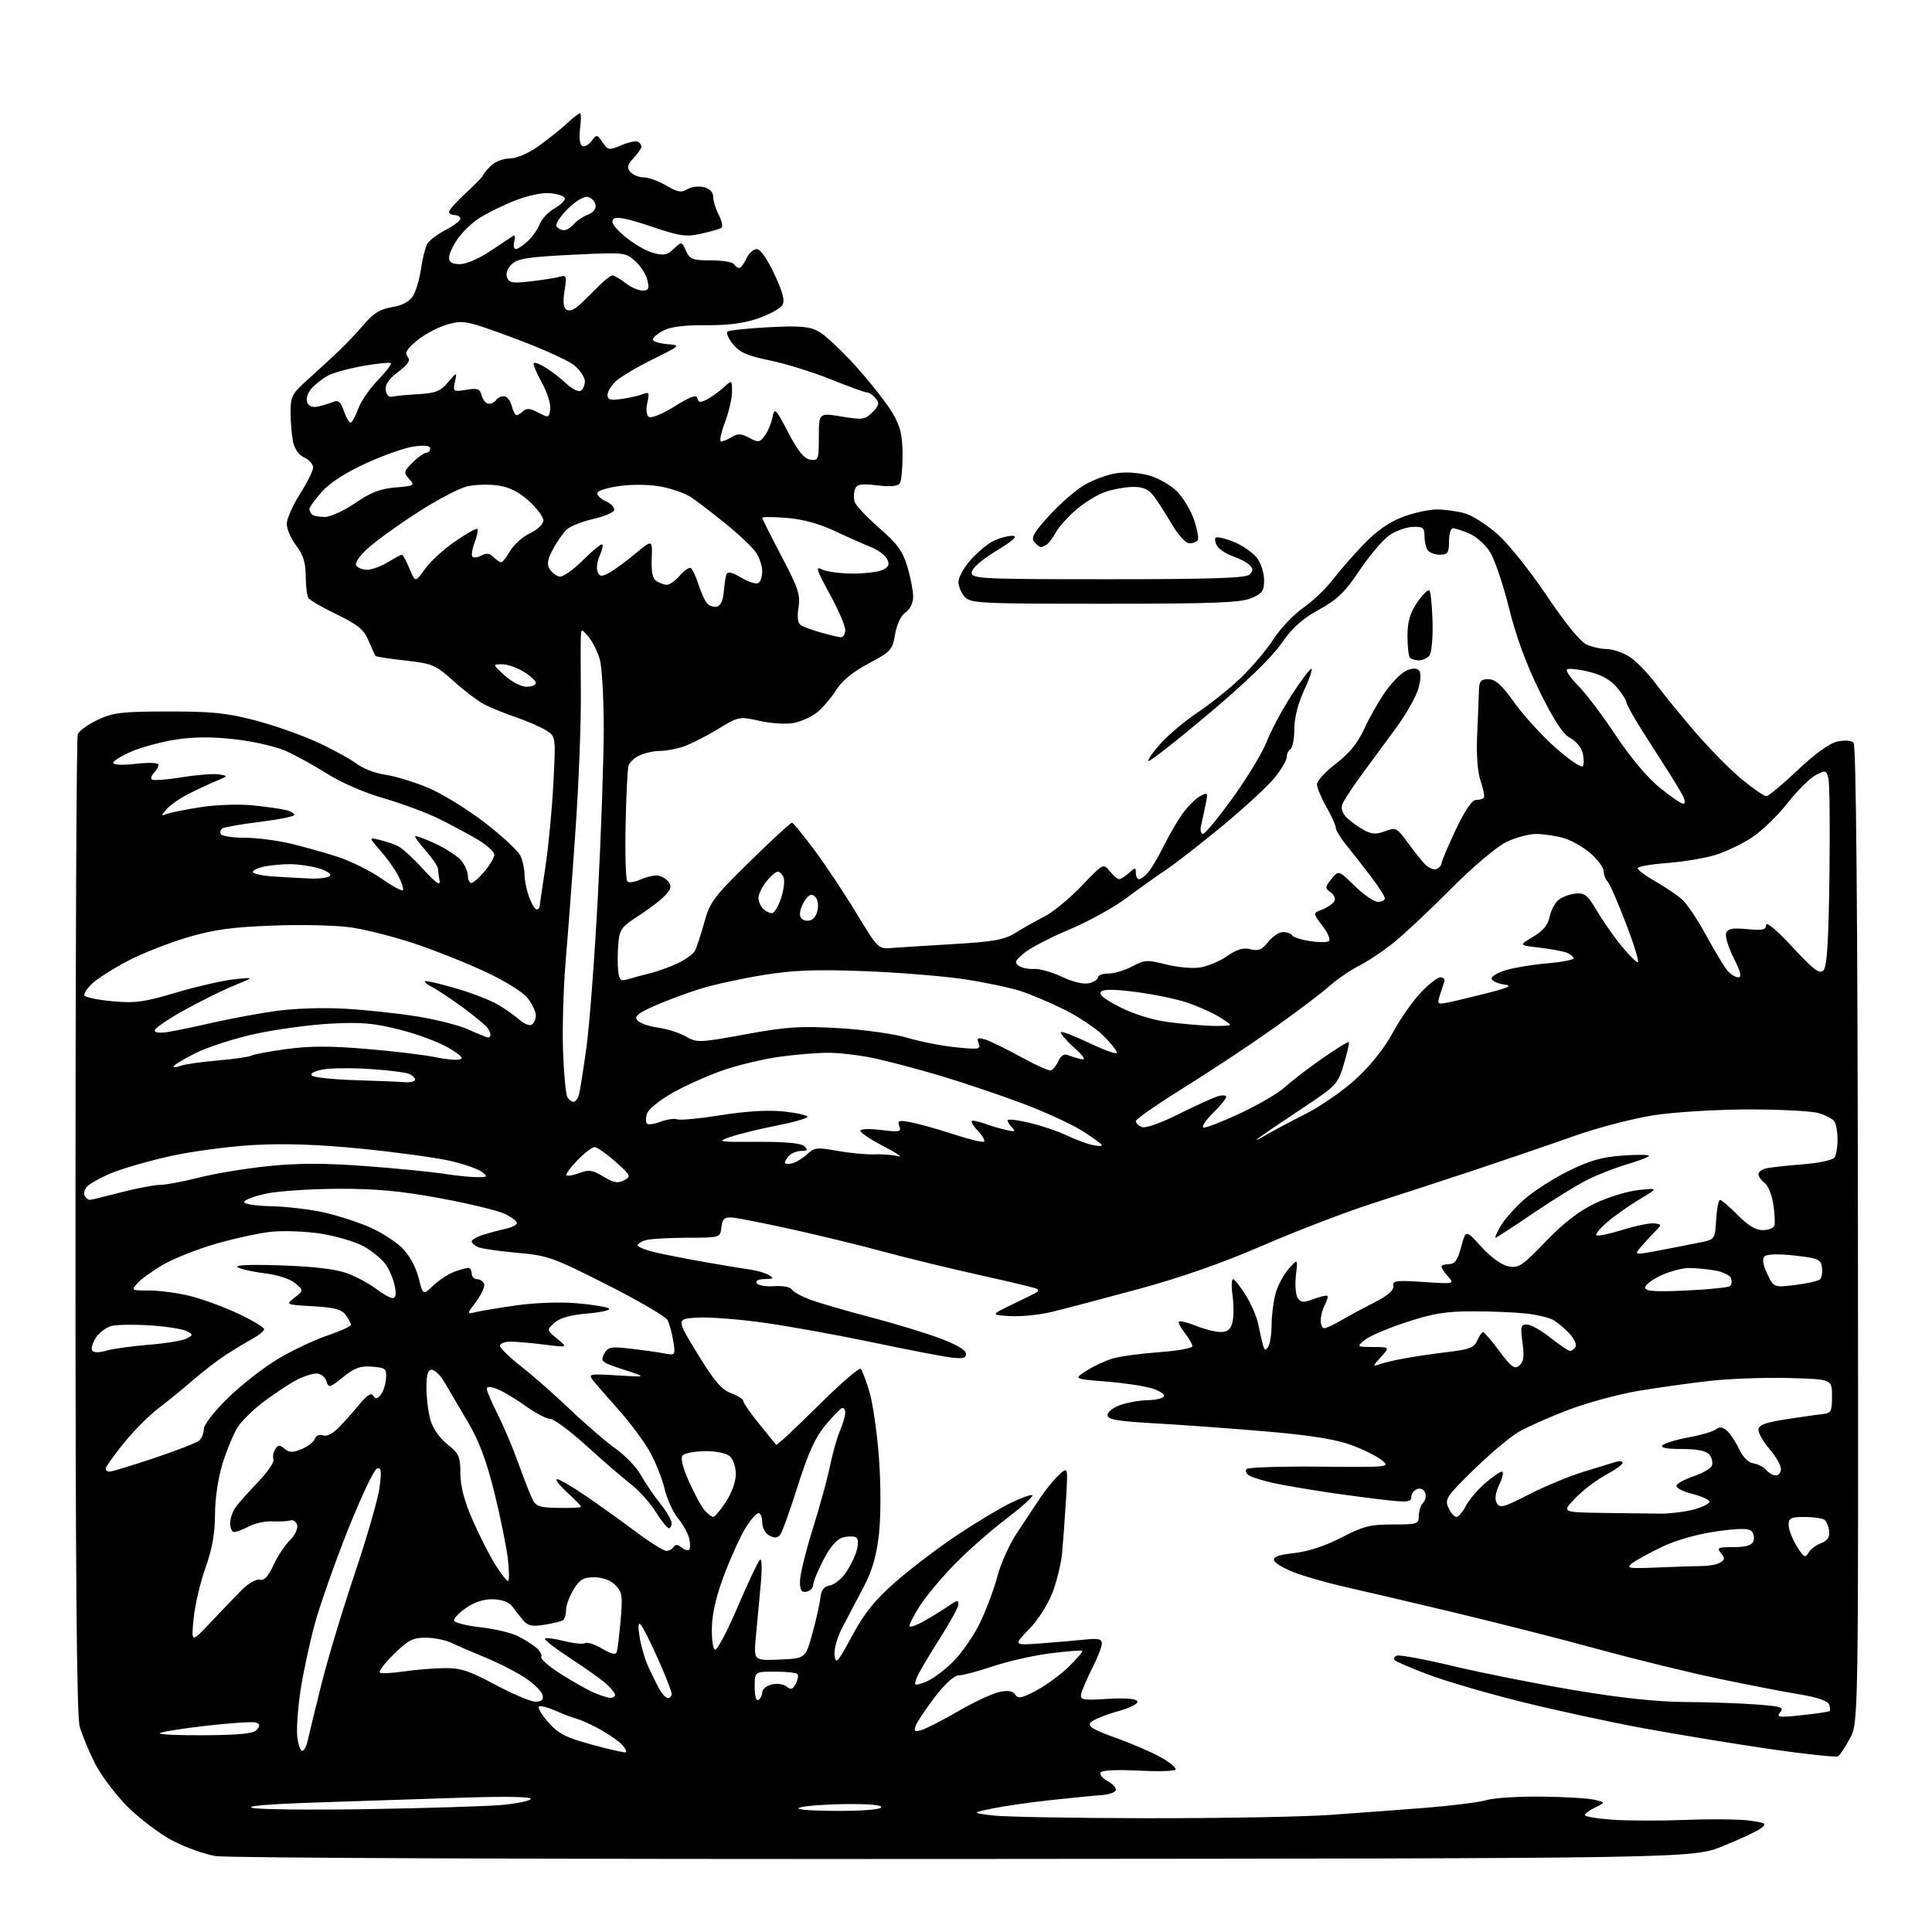 <?xml version="1.0" encoding="UTF-8" standalone="no"?>
<svg 
  version="1.1" 
  xmlns="http://www.w3.org/2000/svg" 
  xmlns:xlink="http://www.w3.org/1999/xlink" 
  xmlns:svg="http://www.w3.org/2000/svg"
  xmlns:rdf="http://www.w3.org/1999/02/22-rdf-syntax-ns#"
  xmlns:cc="http://creativecommons.org/ns#"
  xmlns:dc="http://purl.org/dc/elements/1.1/"
  viewBox="0 0 512 512"
  width="512"
  height="512"
>
<style>svg {background-color: white; }</style>"
<path stroke="none" fill="black" fill-rule="evenodd" d="M255.50,492.64C145.13,492.72 60.20,492.39 57.12,491.88C54.16,491.38 48.99,489.52 45.63,487.74C42.27,485.96 36.95,481.93 33.79,478.78C30.64,475.63 26.75,470.46 25.14,467.28C23.54,464.10 21.73,459.70 21.11,457.50C20.32,454.66 20.00,416.27 20.00,324.84C20.00,254.07 20.27,195.46 20.60,194.59C20.94,193.71 23.30,192.00 25.86,190.79C29.95,188.84 32.15,188.57 44.50,188.55C56.03,188.53 60.09,188.94 67.50,190.87C72.45,192.16 79.84,194.75 83.93,196.63C88.01,198.50 92.74,201.08 94.43,202.36C96.12,203.64 99.53,204.96 102.00,205.29C104.47,205.63 109.55,207.16 113.29,208.70C117.02,210.24 123.85,214.43 128.47,218.00C133.09,221.57 137.35,225.53 137.93,226.80C138.52,228.06 139.00,230.28 139.00,231.73C139.00,233.17 139.54,235.85 140.20,237.68C140.86,239.51 141.76,241.00 142.20,241.00C142.64,241.00 143.01,240.66 143.02,240.25C143.03,239.84 143.70,235.22 144.50,230.00C145.31,224.78 146.27,214.82 146.63,207.87C147.30,195.24 147.30,195.24 144.84,193.63C143.50,192.75 139.90,191.17 136.86,190.12C133.82,189.08 129.99,187.53 128.35,186.68C126.71,185.83 123.07,183.07 120.24,180.53C115.43,176.20 114.64,175.86 107.49,175.06C103.30,174.59 99.72,174.05 99.54,173.85C99.36,173.66 98.53,171.86 97.70,169.86C96.47,166.88 94.96,165.62 89.35,162.89C85.58,161.06 82.17,159.10 81.77,158.53C81.36,157.96 81.02,155.33 81.02,152.68C81.00,149.10 80.36,147.03 78.50,144.59C77.12,142.79 76.00,140.21 76.00,138.86C76.00,137.51 77.56,133.95 79.47,130.95C81.39,127.95 82.96,124.78 82.97,123.91C82.99,123.04 81.94,121.84 80.64,121.25C79.16,120.57 78.05,118.98 77.64,116.96C77.29,115.20 77.00,111.70 77.00,109.20C77.00,105.06 77.41,104.29 81.57,100.58C84.08,98.33 87.80,94.92 89.82,92.98C91.84,91.04 94.91,87.80 96.64,85.76C98.97,83.01 100.83,81.89 103.85,81.41C106.46,80.99 108.45,79.96 109.38,78.54C110.18,77.33 111.15,74.12 111.54,71.42C111.93,68.71 112.66,65.71 113.16,64.75C113.66,63.79 115.85,62.10 118.03,60.98C120.22,59.87 122.00,58.52 122.00,57.98C122.00,57.44 121.33,57.00 120.50,57.00C119.67,57.00 119.00,56.61 119.00,56.13C119.00,55.65 121.02,53.39 123.49,51.12C125.96,48.84 127.98,46.76 127.99,46.49C128.00,46.22 128.90,45.10 130.00,44.00C131.12,42.88 133.33,42.00 135.04,42.00C136.87,42.00 139.92,40.70 142.67,38.75C145.19,36.96 148.58,34.26 150.20,32.75C151.83,31.24 153.40,30.00 153.71,30.00C154.01,30.00 154.02,31.80 153.73,34.00C153.42,36.32 153.63,38.27 154.25,38.65C154.83,39.01 155.95,38.45 156.74,37.40C158.14,35.55 158.21,35.56 159.69,37.72C161.13,39.83 161.39,39.87 164.71,38.48C166.64,37.67 168.61,37.26 169.11,37.57C169.60,37.87 170.00,38.46 170.00,38.87C170.00,39.28 169.06,40.63 167.92,41.86C166.25,43.65 166.07,44.38 167.04,45.55C167.70,46.35 169.29,47.00 170.57,47.00C171.84,47.00 174.54,47.98 176.56,49.17C179.56,50.94 180.58,51.12 182.13,50.15C183.17,49.50 185.14,49.25 186.51,49.59C188.09,49.99 189.00,50.92 189.00,52.16C189.00,53.23 189.67,55.40 190.50,56.99C191.32,58.58 191.62,60.12 191.16,60.40C190.70,60.69 188.28,61.38 185.78,61.94C181.79,62.83 180.18,62.60 172.42,59.97C166.13,57.85 163.31,57.30 162.55,58.07C161.81,58.84 162.67,60.16 165.50,62.58C167.70,64.46 171.06,66.44 172.96,66.98C175.88,67.80 176.75,67.64 178.54,65.96C180.66,63.97 180.66,63.97 181.81,66.48C182.83,68.73 183.55,69.00 188.42,69.00C191.42,69.00 194.16,69.45 194.50,70.00C194.84,70.55 195.47,71.00 195.90,71.00C196.33,71.00 197.19,69.87 197.82,68.50C198.44,67.12 199.67,66.00 200.53,66.00C201.49,66.00 203.31,68.58 205.21,72.64C207.52,77.56 208.06,79.69 207.31,80.89C206.76,81.77 203.88,83.35 200.90,84.38C197.17,85.68 192.90,86.23 187.10,86.18C181.52,86.13 177.74,86.60 175.85,87.58C174.28,88.39 173.00,89.46 173.00,89.97C173.00,90.47 174.69,91.02 176.75,91.19C180.50,91.50 180.50,91.50 172.95,95.24C168.80,97.29 164.42,99.90 163.20,101.03C161.99,102.15 161.00,103.79 161.00,104.67C161.00,105.94 161.76,106.15 164.75,105.73C166.81,105.44 169.34,104.86 170.36,104.45C172.01,103.79 172.15,104.05 171.55,106.75C171.14,108.64 171.32,110.08 172.01,110.51C172.64,110.89 175.70,109.62 178.82,107.67C183.08,105.02 184.58,104.49 184.82,105.56C185.08,106.70 185.59,106.76 187.32,105.87C188.52,105.25 190.51,103.83 191.75,102.70C194.00,100.65 194.00,100.65 194.00,103.81C194.00,105.55 193.14,109.23 192.10,111.99C191.05,114.75 190.61,117.00 191.11,117.00C191.61,117.00 192.89,116.46 193.95,115.80C195.48,114.84 196.43,114.89 198.54,116.02C200.96,117.32 201.33,117.27 202.66,115.47C203.47,114.39 204.39,112.21 204.71,110.64C205.26,107.92 205.47,108.12 208.90,114.64C211.51,119.61 213.12,121.59 214.75,121.82C216.88,122.12 217.00,121.80 217.00,115.77C217.00,109.40 217.00,109.40 223.03,110.39C228.58,111.31 229.22,111.22 231.20,109.25C232.98,107.46 233.12,106.85 232.05,105.55C231.34,104.70 230.31,104.00 229.77,104.00C229.22,104.00 224.89,102.43 220.14,100.52C215.39,98.61 208.12,96.35 204.00,95.51C198.11,94.31 196.02,93.39 194.28,91.26C193.06,89.76 192.38,88.25 192.78,87.89C193.18,87.54 198.09,87.01 203.70,86.72C212.00,86.29 214.46,86.50 216.95,87.85C218.64,88.76 223.13,92.97 226.95,97.22C230.76,101.46 235.06,106.96 236.51,109.43C238.61,113.00 239.16,115.26 239.19,120.38C239.21,123.93 238.89,127.37 238.48,128.04C237.96,128.87 236.09,129.05 232.47,128.63C228.15,128.12 227.10,128.30 226.58,129.64C226.24,130.55 226.20,132.06 226.50,133.01C226.81,133.97 229.73,137.08 233.00,139.92C237.82,144.11 239.24,146.07 240.48,150.23C241.31,153.05 242.00,156.61 242.00,158.12C242.00,159.77 241.18,161.46 239.97,162.31C238.74,163.17 237.65,165.46 237.21,168.11C236.51,172.24 236.10,172.69 230.20,175.82C226.01,178.05 223.14,180.40 221.53,182.95C220.21,185.04 217.93,187.70 216.46,188.85C215.00,190.00 212.22,191.24 210.28,191.61C208.35,191.97 204.31,191.72 201.30,191.04C195.90,189.83 195.76,189.86 190.17,193.27C187.05,195.16 182.97,197.23 181.10,197.86C179.23,198.49 176.44,199.00 174.90,199.00C173.36,199.00 170.96,199.52 169.57,200.15C168.18,200.79 166.82,202.02 166.56,202.90C166.30,203.78 165.95,210.87 165.79,218.67C165.63,226.46 165.84,233.17 166.25,233.58C166.66,233.99 168.14,233.80 169.54,233.16C170.95,232.52 172.92,232.00 173.92,232.00C174.93,232.00 176.32,232.68 177.02,233.52C178.05,234.76 177.94,235.42 176.39,237.16C175.35,238.34 172.18,240.79 169.35,242.61C164.64,245.65 164.18,246.29 163.85,250.21C163.66,252.57 163.65,255.78 163.83,257.35C164.10,259.76 164.49,260.09 166.33,259.53C167.52,259.16 170.21,258.44 172.30,257.92C174.39,257.39 177.73,256.19 179.71,255.23C181.70,254.28 183.69,252.82 184.14,252.00C184.59,251.18 185.71,247.81 186.62,244.52C188.14,239.02 189.12,237.71 198.76,228.27C204.52,222.62 209.53,218.01 209.87,218.03C210.22,218.04 212.97,221.41 216.00,225.51C219.03,229.61 224.02,237.13 227.09,242.23C232.52,251.22 232.79,251.49 236.09,251.24C237.97,251.09 245.37,250.63 252.55,250.20C263.36,249.56 266.18,249.05 269.05,247.25C270.95,246.05 274.37,244.12 276.66,242.96C278.95,241.81 283.43,238.14 286.60,234.81C292.37,228.77 292.38,228.76 294.10,230.88C295.05,232.04 296.16,233.00 296.58,233.00C297.00,233.00 298.17,232.26 299.17,231.35C300.87,229.81 301.00,229.81 301.00,231.35C301.00,232.26 301.38,233.00 301.85,233.00C302.31,233.00 303.38,232.21 304.23,231.25C305.08,230.29 307.00,227.03 308.50,224.00C310.00,220.97 312.32,217.04 313.65,215.26C314.99,213.48 317.01,211.53 318.14,210.93C320.07,209.89 320.16,210.02 319.51,213.16C319.13,215.00 318.59,217.51 318.30,218.75C318.02,219.99 318.24,221.00 318.80,221.00C319.35,221.00 322.96,216.61 326.82,211.25C330.67,205.89 334.69,199.22 335.75,196.43C336.81,193.64 339.79,188.08 342.39,184.06C344.98,180.05 347.32,176.98 347.57,177.24C347.83,177.50 346.91,180.14 345.53,183.10C343.98,186.43 343.02,190.30 343.01,193.19C343.00,195.77 342.55,198.16 342.00,198.50C341.45,198.84 341.00,199.79 341.00,200.62C341.00,201.44 339.57,203.90 337.82,206.07C336.07,208.25 329.89,213.96 324.09,218.76C318.28,223.57 311.50,228.85 309.01,230.51C306.53,232.16 301.77,235.55 298.43,238.05C295.09,240.54 288.31,244.27 283.38,246.34C278.44,248.41 273.07,251.20 271.45,252.53C268.97,254.57 268.74,255.11 270.00,255.96C270.82,256.51 272.65,256.88 274.06,256.78C275.47,256.68 278.80,257.63 281.46,258.87C284.42,260.27 287.20,260.92 288.64,260.55C289.94,260.23 291.00,259.52 291.00,258.98C291.00,258.44 292.24,258.00 293.76,258.00C295.29,258.00 298.13,257.14 300.08,256.10C303.31,254.36 304.09,254.32 308.84,255.55C311.71,256.29 315.72,256.69 317.76,256.43C319.79,256.17 323.10,254.82 325.11,253.43C327.79,251.57 329.45,251.07 331.39,251.56C333.50,252.09 334.45,251.70 336.09,249.61C337.22,248.18 338.99,247.00 340.01,247.00C341.04,247.00 342.12,247.39 342.42,247.87C342.71,248.35 344.79,249.03 347.04,249.39C349.28,249.75 351.57,249.77 352.11,249.43C352.68,249.08 352.00,247.38 350.50,245.41C347.89,241.99 347.89,241.99 350.35,241.06C351.70,240.54 353.14,239.58 353.56,238.91C353.99,238.21 353.59,237.18 352.64,236.48C351.09,235.35 351.11,235.09 352.86,232.93C354.75,230.60 354.75,230.60 359.03,234.80C361.39,237.11 364.15,239.00 365.16,239.00C366.17,239.00 367.00,238.58 367.00,238.08C367.00,237.57 365.35,234.98 363.34,232.33C361.33,229.67 358.40,225.93 356.84,224.02C355.28,222.11 354.00,220.02 354.00,219.37C354.00,218.73 352.88,216.25 351.51,213.85C350.14,211.46 349.02,208.76 349.01,207.86C349.01,206.95 351.26,204.49 354.03,202.38C357.51,199.72 359.80,196.93 361.46,193.30C362.78,190.42 365.28,186.00 367.02,183.47C368.76,180.94 371.28,178.37 372.62,177.76C374.16,177.06 375.40,177.00 376.01,177.61C376.61,178.21 376.57,179.98 375.89,182.45C375.30,184.59 372.63,189.30 369.96,192.92C367.29,196.54 363.13,202.20 360.71,205.50C358.29,208.80 356.03,212.28 355.69,213.24C355.31,214.31 355.83,215.70 357.05,216.83C358.14,217.85 360.18,219.29 361.57,220.04C363.54,221.09 364.78,221.15 367.07,220.28C369.84,219.23 370.19,219.39 372.71,222.83C374.18,224.85 376.25,227.48 377.30,228.68C378.35,229.88 379.84,230.61 380.61,230.32C381.37,230.03 382.00,229.37 382.00,228.86C382.00,228.36 383.69,224.36 385.75,219.97C388.11,214.96 390.09,212.00 391.08,212.00C391.95,212.00 392.91,211.76 393.20,211.46C393.50,211.17 393.14,209.19 392.41,207.08C391.57,204.64 391.23,200.16 391.46,194.86C391.67,190.26 391.88,185.04 391.92,183.25C391.99,180.49 392.37,180.00 394.45,180.00C396.31,180.00 397.97,181.50 401.36,186.25C403.82,189.69 408.76,195.09 412.35,198.26C415.94,201.42 419.14,203.58 419.47,203.05C419.79,202.52 419.77,200.93 419.41,199.51C419.06,198.09 417.56,196.31 416.10,195.55C414.21,194.57 411.86,190.99 408.07,183.33C404.52,176.16 401.77,168.69 399.92,161.21C398.38,155.00 396.12,148.31 394.91,146.35C393.69,144.38 391.20,142.15 389.38,141.39C387.56,140.62 385.60,140.00 385.03,140.00C384.46,140.00 384.00,141.57 384.00,143.50C384.00,146.54 383.68,147.00 381.56,147.00C380.22,147.00 378.75,146.44 378.31,145.75C377.86,145.06 377.50,143.38 377.50,142.00C377.50,139.83 377.08,139.52 374.31,139.64C372.55,139.72 369.74,140.76 368.07,141.95C366.39,143.15 362.88,147.31 360.26,151.21C356.41,156.95 354.36,158.93 349.50,161.59C345.06,164.02 342.46,166.37 339.50,170.63C336.93,174.33 330.02,181.00 320.17,189.28C311.74,196.38 304.62,201.96 304.35,201.68C304.07,201.40 305.55,199.29 307.64,196.98C309.72,194.67 314.14,190.97 317.46,188.76C320.78,186.55 325.90,182.43 328.84,179.62C331.78,176.80 335.68,172.18 337.51,169.35C339.35,166.52 342.86,162.82 345.32,161.12C347.78,159.43 351.27,156.12 353.07,153.77C354.87,151.42 358.61,147.13 361.40,144.24C364.82,140.67 368.18,138.33 371.77,136.99C374.69,135.89 378.75,135.00 380.79,135.01C382.83,135.01 386.15,135.47 388.17,136.03C390.19,136.59 394.17,139.15 397.03,141.71C399.88,144.28 405.71,151.59 409.98,157.97C414.74,165.08 418.78,170.03 420.42,170.78C421.89,171.45 424.31,172.00 425.80,172.00C427.28,172.01 429.93,172.88 431.67,173.94C433.42,175.01 436.62,178.27 438.79,181.19C440.96,184.11 445.83,190.07 449.62,194.44C453.41,198.81 458.88,204.32 461.79,206.69C464.70,209.06 467.53,211.00 468.09,211.00C468.65,211.00 472.38,207.90 476.37,204.12C480.99,199.75 484.84,196.97 486.92,196.52C488.82,196.10 490.62,196.22 491.22,196.82C491.89,197.49 492.28,240.97 492.37,327.17C492.50,456.50 492.50,456.50 490.26,460.68C489.03,462.98 487.61,465.12 487.11,465.43C486.60,465.74 478.38,464.87 468.84,463.48C459.31,462.09 444.16,459.60 435.19,457.94C426.22,456.28 411.59,453.10 402.69,450.87C393.78,448.64 382.90,445.45 378.50,443.78C374.10,442.11 370.13,440.41 369.68,440.01C369.23,439.60 369.46,439.04 370.18,438.77C370.91,438.49 377.74,439.76 385.37,441.59C393.01,443.41 407.41,446.27 417.37,447.94C429.47,449.97 439.16,451.00 446.50,451.05C452.55,451.08 460.99,451.37 465.26,451.69C472.05,452.19 472.87,452.45 471.77,453.77C470.67,455.11 471.33,455.20 477.51,454.54C481.35,454.14 484.67,453.64 484.87,453.44C485.08,453.25 485.00,452.44 484.69,451.65C484.35,450.75 481.39,449.75 476.82,449.01C472.79,448.35 463.20,446.49 455.50,444.88C447.80,443.28 433.40,439.75 423.50,437.04C413.60,434.33 396.05,429.87 384.50,427.12C372.95,424.37 360.12,421.36 356.00,420.44C351.88,419.51 346.18,417.89 343.34,416.84C340.51,415.79 337.95,414.32 337.67,413.58C337.29,412.59 338.70,412.07 343.02,411.58C346.74,411.16 351.30,409.65 355.51,407.46C361.21,404.49 363.12,404.00 369.07,404.00C375.63,404.00 376.00,403.88 376.00,401.70C376.00,400.44 376.51,398.89 377.13,398.27C377.76,397.64 378.00,396.44 377.67,395.58C377.33,394.69 376.43,394.28 375.54,394.62C374.69,394.95 374.00,395.90 374.00,396.74C374.00,398.01 372.98,398.15 367.75,397.58C364.31,397.21 357.23,396.28 352.00,395.51C346.77,394.74 340.25,393.62 337.50,393.02C334.75,392.42 331.84,391.52 331.03,391.02C330.22,390.52 329.92,389.75 330.37,389.30C330.81,388.86 339.57,388.58 349.84,388.68C368.20,388.85 368.46,388.82 366.21,386.98C364.95,385.95 361.35,384.15 358.21,382.98C354.27,381.50 347.54,380.40 336.50,379.43C327.70,378.66 314.43,377.68 307.00,377.26C296.00,376.64 293.50,376.22 293.50,375.00C293.50,374.18 295.07,372.96 297.00,372.31C298.93,371.65 302.16,371.09 304.19,371.06C306.22,371.03 308.14,370.59 308.45,370.08C308.76,369.57 307.43,368.64 305.49,368.00C303.54,367.35 298.03,366.52 293.23,366.13C284.50,365.44 284.50,365.44 288.00,363.21C289.93,361.99 293.07,360.53 295.00,359.98C296.93,359.43 302.44,358.69 307.25,358.34C312.06,357.99 316.00,357.28 316.00,356.76C316.00,356.24 315.09,354.66 313.99,353.26C312.88,351.85 312.18,350.48 312.44,350.22C312.70,349.96 314.74,350.48 316.98,351.37C319.21,352.27 322.15,353.00 323.50,353.00C325.31,353.00 326.13,352.32 326.61,350.43C326.96,349.02 326.98,345.87 326.65,343.43C326.31,340.99 326.37,339.00 326.77,339.00C327.17,339.00 328.69,340.92 330.14,343.25C331.60,345.59 333.10,349.07 333.47,351.00C333.84,352.93 334.39,355.35 334.68,356.38C335.11,357.89 335.39,357.99 336.09,356.88C336.58,356.12 336.98,353.48 336.99,351.00C337.00,348.52 337.48,344.81 338.05,342.75C338.62,340.69 340.19,337.77 341.52,336.25C343.96,333.50 343.96,333.50 343.43,338.00C343.15,340.48 343.36,343.17 343.91,343.99C344.75,345.23 345.44,345.27 348.14,344.25C349.92,343.58 351.55,343.21 351.77,343.43C351.98,343.65 351.68,344.74 351.08,345.85C350.49,346.96 350.00,348.80 350.00,349.93C350.00,351.07 350.42,352.00 350.94,352.00C351.46,352.00 353.44,351.08 355.34,349.96C357.23,348.84 361.20,346.71 364.14,345.21C367.77,343.37 369.41,341.97 369.23,340.84C368.99,339.38 369.90,339.25 377.23,339.74C385.40,340.28 385.48,340.26 383.75,338.31C382.79,337.23 382.00,336.04 382.00,335.67C382.00,335.30 382.90,335.00 384.00,335.00C385.54,335.00 386.29,333.93 387.23,330.43C388.45,325.86 388.45,325.86 392.58,330.43C395.08,333.18 397.91,335.23 399.72,335.59C402.45,336.14 403.38,335.52 409.61,329.03C414.38,324.07 418.40,320.96 422.73,318.89C426.17,317.25 431.35,315.67 434.24,315.37C439.50,314.83 439.50,314.83 434.50,317.83C431.75,319.48 427.93,322.18 426.00,323.82C424.07,325.46 422.74,327.06 423.04,327.36C423.34,327.67 426.48,327.02 430.01,325.92C433.55,324.82 437.35,324.05 438.45,324.21C440.46,324.50 440.46,324.50 438.48,326.50C437.38,327.60 435.71,329.43 434.75,330.57C433.02,332.64 433.02,332.64 440.26,331.27C444.24,330.52 449.07,329.57 451.00,329.17C454.40,328.45 454.51,328.29 454.80,323.22C454.97,320.35 455.44,318.00 455.85,318.00C456.26,318.00 458.35,319.80 460.50,322.00C463.16,324.72 465.27,326.00 467.12,326.00C468.61,326.00 470.01,325.47 470.23,324.81C470.45,324.16 470.32,321.61 469.95,319.15C469.57,316.68 468.53,314.13 467.63,313.47C466.74,312.82 466.00,311.78 466.00,311.16C466.00,310.54 467.01,309.83 468.25,309.58C469.49,309.33 473.86,308.86 477.96,308.54C482.14,308.21 485.76,307.41 486.19,306.72C486.62,306.05 486.97,303.93 486.97,302.00C486.97,300.07 486.61,297.93 486.16,297.23C485.72,296.53 483.82,295.52 481.94,294.98C480.05,294.44 471.76,294.00 463.51,294.01C455.25,294.01 444.01,294.69 438.53,295.51C432.93,296.36 423.50,298.81 417.03,301.10C410.69,303.35 398.98,307.35 391.00,310.01C383.02,312.66 370.76,316.67 363.75,318.91C356.74,321.16 343.69,326.16 334.75,330.03C323.92,334.73 312.83,338.61 301.50,341.67C292.15,344.20 281.86,346.91 278.63,347.69C275.40,348.46 270.45,348.95 267.63,348.78C262.50,348.46 262.50,348.46 268.50,345.58C271.80,344.00 274.69,342.54 274.92,342.35C275.15,342.16 275.15,341.82 274.92,341.60C274.69,341.38 267.98,339.75 260.00,337.99C252.03,336.23 240.55,333.44 234.50,331.80C228.45,330.15 217.43,327.46 210.00,325.82C202.57,324.17 195.38,322.75 194.00,322.66C191.97,322.53 191.44,323.01 191.18,325.25C190.87,328.00 190.87,328.00 182.18,328.01C177.41,328.02 172.49,328.30 171.25,328.63C170.01,328.96 169.00,329.59 169.00,330.02C169.00,330.45 171.14,331.30 173.75,331.91C176.36,332.52 182.55,333.72 187.50,334.59C192.45,335.45 197.74,336.32 199.26,336.53C200.77,336.74 202.80,337.36 203.76,337.92C205.24,338.79 205.08,338.94 202.69,338.97C200.96,338.99 200.13,339.41 200.54,340.07C200.91,340.66 202.98,341.01 205.16,340.85C207.43,340.69 209.43,341.07 209.85,341.75C210.25,342.41 212.59,343.66 215.04,344.54C217.49,345.42 224.53,347.46 230.68,349.07C236.84,350.68 245.05,353.17 248.93,354.61C253.42,356.28 256.00,357.78 256.00,358.75C256.00,359.95 255.12,360.15 251.75,359.71C249.41,359.41 240.07,357.60 231.00,355.69C221.93,353.79 209.10,351.47 202.50,350.54C195.90,349.61 187.96,349.00 184.85,349.18C179.20,349.50 179.20,349.50 184.85,358.76C189.26,365.99 191.21,368.28 193.75,369.21C195.54,369.87 197.00,370.81 197.00,371.31C197.00,371.81 198.89,374.53 201.20,377.36C203.51,380.19 205.53,382.68 205.69,382.90C205.85,383.13 210.80,378.52 216.69,372.66C222.58,366.80 227.72,362.34 228.11,362.75C228.50,363.16 229.55,365.98 230.45,369.00C231.34,372.02 232.47,379.93 232.95,386.56C233.45,393.53 233.45,401.98 232.93,406.56C232.29,412.28 231.17,416.18 228.91,420.50C227.18,423.80 224.66,428.59 223.31,431.15C221.88,433.85 220.98,436.99 221.17,438.65C221.47,441.20 221.95,440.67 225.83,433.50C229.13,427.39 231.85,424.01 237.33,419.22C241.27,415.76 248.55,410.23 253.50,406.92C258.45,403.61 264.88,399.74 267.78,398.32C270.69,396.90 273.31,395.97 273.60,396.27C273.90,396.56 270.62,399.49 266.32,402.78C262.02,406.06 255.76,411.62 252.41,415.13C249.07,418.63 245.13,423.40 243.66,425.73C242.20,428.06 241.00,430.39 241.00,430.91C241.00,431.43 242.91,430.75 245.25,429.40C247.59,428.04 250.51,426.22 251.75,425.35C253.55,424.07 254.00,424.03 254.00,425.13C254.00,425.88 251.70,430.09 248.89,434.48C246.08,438.86 243.40,443.44 242.94,444.66C242.15,446.74 242.26,446.80 245.07,445.83C246.69,445.26 249.99,442.89 252.39,440.56C254.78,438.23 258.11,433.44 259.79,429.91C261.46,426.39 263.52,420.84 264.37,417.58C265.21,414.33 267.57,409.15 269.61,406.08C271.66,403.01 274.40,398.87 275.71,396.88C277.02,394.89 279.20,392.22 280.56,390.94C283.04,388.61 283.04,388.61 282.49,397.56C282.19,402.48 281.73,408.75 281.48,411.50C281.23,414.25 280.08,418.98 278.94,422.00C277.75,425.14 275.07,429.34 272.69,431.78C268.53,436.06 268.53,436.06 276.01,435.50C280.13,435.19 285.41,434.73 287.75,434.49C291.08,434.14 292.00,434.37 292.00,435.55C292.00,436.39 290.84,439.36 289.42,442.16C288.00,444.97 286.69,448.03 286.51,448.97C286.21,450.50 286.97,450.64 293.45,450.22C298.02,449.93 300.98,450.15 301.39,450.82C301.79,451.47 299.73,452.53 296.04,453.57C292.74,454.50 289.56,455.82 288.99,456.51C288.18,457.48 289.74,458.42 295.72,460.56C300.00,462.09 305.41,464.43 307.75,465.77C310.09,467.10 311.79,468.54 311.53,468.96C311.27,469.38 306.83,469.50 301.66,469.23C296.07,468.94 292.03,469.14 291.67,469.72C291.34,470.26 292.19,471.30 293.56,472.03C294.93,472.76 295.89,473.84 295.70,474.43C295.50,475.02 293.81,475.60 291.92,475.73C290.04,475.85 284.00,476.44 278.50,477.04C273.00,477.64 266.02,478.64 263.00,479.27C257.50,480.41 257.50,480.41 263.00,481.11C266.02,481.49 284.48,481.82 304.00,481.85C323.52,481.87 345.35,481.48 352.50,480.97C359.65,480.47 371.12,479.61 378.00,479.07C384.88,478.52 392.07,477.61 393.99,477.04C395.91,476.47 402.44,476.05 408.49,476.12C414.55,476.18 420.85,476.56 422.50,476.95C425.50,477.66 425.50,477.66 422.75,478.99C421.24,479.72 420.00,480.63 420.00,481.02C420.00,481.40 423.26,481.95 427.25,482.24C431.24,482.53 440.07,482.55 446.88,482.29C453.70,482.03 461.34,482.12 463.86,482.50C468.12,483.14 468.32,483.30 466.54,484.60C465.48,485.37 460.99,487.47 456.56,489.25C448.50,492.50 448.50,492.50 255.50,492.64zM98.00,479.43C113.12,479.18 128.78,478.69 132.78,478.35C136.78,478.00 140.32,477.29 140.65,476.76C141.02,476.16 134.46,476.02 122.87,476.39C112.77,476.71 95.28,477.28 84.00,477.67C70.69,478.13 64.73,478.64 67.00,479.13C68.92,479.55 82.88,479.68 98.00,479.43zM221.19,479.90C228.02,479.96 233.14,479.58 233.50,479.00C233.90,478.36 230.62,478.04 224.31,478.10C218.91,478.15 213.38,478.56 212.00,479.00C210.42,479.51 213.79,479.84 221.19,479.90zM165.89,464.38C166.11,464.20 165.73,463.38 165.06,462.57C164.38,461.76 161.96,460.00 159.67,458.67C157.37,457.34 154.38,455.94 153.00,455.55C151.62,455.16 149.02,454.17 147.20,453.35C145.39,452.53 143.45,452.02 142.90,452.20C142.34,452.39 143.38,454.23 145.19,456.30C147.98,459.48 149.83,460.43 157.00,462.39C161.68,463.66 165.68,464.56 165.89,464.38zM80.09,464.00C80.57,464.00 81.23,462.76 81.55,461.25C81.88,459.74 83.49,453.10 85.14,446.50C86.78,439.90 90.78,426.62 94.02,417.00C97.26,407.38 100.22,397.08 100.60,394.12C101.16,389.75 101.03,388.82 99.90,389.18C99.13,389.42 95.66,396.76 92.18,405.49C88.71,414.21 84.76,425.44 83.40,430.43C82.05,435.42 80.35,443.32 79.64,448.00C78.93,452.68 78.54,458.19 78.78,460.25C79.02,462.31 79.61,464.00 80.09,464.00zM54.33,459.86C63.71,459.79 67.24,459.41 68.09,458.39C68.95,457.35 68.90,456.90 67.86,456.50C67.11,456.21 61.21,456.59 54.75,457.33C48.28,458.07 42.70,458.96 42.35,459.32C42.00,459.67 47.39,459.91 54.33,459.86zM244.26,458.46C245.49,458.09 249.91,455.82 254.07,453.41C258.23,451.00 263.11,448.73 264.92,448.37C267.22,447.91 268.46,448.13 269.06,449.10C269.77,450.25 270.76,450.06 274.65,448.00C277.24,446.62 281.12,443.77 283.27,441.67C285.41,439.56 287.01,437.68 286.82,437.48C286.63,437.29 282.88,437.58 278.49,438.13C274.09,438.67 267.23,440.22 263.23,441.56C259.23,442.90 255.09,444.00 254.04,444.00C252.87,444.00 250.39,446.27 247.73,449.75C245.32,452.91 243.05,456.32 242.68,457.32C242.12,458.83 242.39,459.02 244.26,458.46zM141.82,450.95C143.49,450.98 144.05,450.52 143.82,449.29C143.64,448.36 141.69,446.36 139.49,444.86C137.30,443.35 132.57,440.91 129.00,439.42C125.42,437.94 121.19,436.11 119.60,435.36C118.00,434.61 114.92,434.00 112.75,434.00C109.42,434.00 108.09,434.70 104.34,438.40C101.88,440.82 100.24,443.02 100.69,443.28C101.13,443.54 103.97,443.39 107.00,442.95C110.03,442.51 114.84,442.11 117.71,442.07C122.04,442.01 124.31,442.75 131.21,446.45C135.77,448.89 140.55,450.91 141.82,450.95zM201.00,450.50C201.55,450.16 202.00,449.24 202.00,448.46C202.00,447.68 203.13,446.75 204.51,446.41C205.92,446.06 207.65,446.30 208.44,446.95C209.57,447.89 210.08,447.73 210.90,446.20C211.46,445.13 211.65,443.98 211.30,443.63C210.95,443.28 208.27,443.00 205.33,443.00C200.00,443.00 200.00,443.00 200.00,447.06C200.00,449.51 200.40,450.87 201.00,450.50zM161.75,449.96C162.44,449.98 163.00,449.63 163.00,449.17C163.00,448.72 161.99,447.43 160.75,446.31C159.51,445.18 155.22,442.12 151.20,439.51C147.19,436.90 144.14,434.53 144.42,434.25C144.69,433.97 146.99,434.26 149.51,434.90C152.04,435.53 154.54,435.78 155.08,435.45C155.62,435.11 157.64,435.77 159.57,436.91C162.09,438.40 163.18,438.63 163.46,437.74C163.67,437.06 164.13,433.26 164.48,429.31C165.04,422.89 164.89,421.89 163.06,420.06C161.76,418.76 159.70,418.00 157.49,418.00C154.59,418.00 153.62,418.58 151.99,421.25C150.90,423.04 150.01,425.49 150.00,426.69C150.00,427.90 149.62,429.12 149.15,429.40C148.69,429.69 146.48,430.22 144.24,430.58C140.98,431.10 139.87,430.86 138.61,429.36C137.74,428.34 136.47,426.70 135.77,425.73C134.99,424.64 133.07,423.90 130.79,423.82C128.35,423.73 125.89,424.50 123.55,426.09C121.61,427.42 120.16,428.95 120.34,429.50C120.52,430.05 123.69,430.84 127.38,431.25C131.08,431.66 135.54,432.73 137.30,433.62C139.06,434.51 141.28,435.92 142.23,436.75C143.18,437.59 143.72,438.65 143.43,439.12C143.14,439.58 145.44,441.58 148.53,443.56C151.63,445.54 155.59,447.78 157.33,448.54C159.07,449.30 161.06,449.94 161.75,449.96zM177.04,450.00C177.57,450.00 178.00,449.49 178.00,448.88C178.00,448.26 176.37,444.10 174.38,439.63C172.38,435.16 170.31,431.05 169.77,430.50C169.13,429.85 169.04,431.02 169.51,433.89C169.90,436.30 170.97,439.90 171.89,441.89C172.81,443.88 174.12,446.51 174.81,447.75C175.50,448.99 176.50,450.00 177.04,450.00zM206.59,439.80C213.46,439.50 213.46,439.50 215.26,433.00C216.25,429.43 217.22,425.15 217.40,423.50C217.64,421.35 218.33,420.41 219.85,420.18C221.01,420.01 222.90,418.54 224.05,416.93C225.20,415.31 226.53,412.65 227.00,411.01C227.52,409.17 227.47,407.79 226.87,407.42C226.33,407.09 224.79,407.09 223.45,407.42C221.82,407.83 220.11,409.76 218.27,413.27C216.77,416.15 215.53,419.17 215.51,419.99C215.50,420.80 214.71,421.62 213.75,421.81C212.39,422.07 212.00,421.46 212.00,419.05C212.00,417.35 213.52,411.13 215.37,405.23C217.23,399.33 219.29,391.80 219.96,388.50C220.63,385.20 221.81,381.02 222.59,379.22C223.36,377.41 224.00,375.23 224.00,374.38C224.00,373.53 223.60,372.98 223.11,373.17C222.62,373.35 220.62,375.42 218.67,377.78C216.06,380.91 214.14,385.17 211.42,393.78C209.39,400.22 207.29,406.05 206.76,406.73C206.07,407.61 205.25,407.67 203.89,406.94C202.82,406.37 202.00,404.86 202.00,403.46C202.00,402.11 201.56,401.00 201.01,401.00C200.47,401.00 198.97,402.69 197.67,404.75C196.38,406.81 193.85,412.30 192.07,416.95C189.93,422.51 188.76,427.38 188.66,431.17C188.57,434.34 188.95,437.06 189.50,437.21C190.05,437.37 192.75,432.25 195.50,425.83C198.25,419.41 200.90,413.79 201.39,413.33C201.90,412.85 201.99,415.64 201.59,420.00C201.21,424.12 200.64,430.33 200.31,433.80C199.72,440.10 199.72,440.10 206.59,439.80zM55.81,429.96C58.63,426.96 62.35,423.09 64.06,421.37C65.82,419.60 67.90,418.41 68.84,418.65C70.01,418.94 71.09,417.79 72.47,414.78C73.56,412.43 75.50,409.48 76.79,408.23C78.08,406.99 78.97,405.19 78.76,404.23C78.55,403.28 77.73,402.69 76.94,402.92C76.15,403.16 74.02,403.27 72.21,403.17C70.39,403.07 67.60,403.67 66.01,404.50C64.41,405.32 62.63,406.00 62.05,406.00C61.47,406.00 61.00,404.98 61.00,403.72C61.00,402.47 61.63,400.56 62.40,399.47C63.18,398.39 65.86,395.37 68.38,392.76C70.89,390.15 72.74,387.45 72.48,386.76C72.23,386.07 72.43,384.85 72.93,384.06C73.69,382.87 74.12,382.85 75.42,383.94C76.68,384.98 77.59,385.00 79.93,384.03C81.54,383.36 83.12,382.14 83.44,381.30C83.78,380.42 84.67,380.04 85.59,380.39C86.55,380.76 88.19,379.94 89.84,378.25C91.31,376.74 93.79,373.96 95.34,372.07C97.30,369.69 98.40,369.02 98.92,369.87C99.50,370.81 99.96,370.75 100.89,369.63C101.55,368.83 102.19,366.90 102.30,365.34C102.48,362.72 102.20,362.48 98.63,362.18C95.52,361.93 94.00,362.47 90.94,364.93C87.33,367.83 87.10,367.89 86.50,365.99C86.15,364.89 84.99,364.00 83.88,364.00C82.79,364.00 80.46,364.74 78.70,365.65C76.94,366.56 73.11,369.07 70.19,371.23C67.27,373.39 64.00,376.58 62.92,378.33C61.85,380.07 60.07,384.36 58.98,387.86C57.80,391.65 56.99,397.09 56.98,401.36C56.96,406.41 56.22,410.55 54.45,415.50C53.07,419.35 51.66,425.41 51.31,428.96C50.67,435.42 50.67,435.42 55.81,429.96zM134.64,419.00C134.98,419.00 134.96,416.40 134.60,413.21C134.24,410.03 132.63,402.11 131.03,395.61C128.88,386.95 126.98,381.89 123.88,376.65C121.56,372.72 118.80,368.04 117.75,366.25C116.70,364.46 115.20,363.00 114.42,363.00C113.39,363.00 113.00,364.31 113.01,367.75C113.01,370.36 113.48,374.18 114.05,376.24C114.68,378.51 116.45,381.08 118.55,382.74C121.65,385.22 122.00,386.00 122.01,390.50C122.02,393.95 123.05,397.82 125.32,403.00C127.13,407.12 129.83,412.41 131.32,414.75C132.81,417.09 134.30,419.00 134.64,419.00zM439.55,415.39C444.47,415.19 449.85,415.01 451.50,415.00C453.15,414.98 455.15,414.56 455.94,414.06C457.13,413.31 457.15,412.88 456.06,411.58C454.90,410.18 455.29,410.00 459.41,410.00C462.71,410.00 464.24,409.55 464.66,408.43C464.99,407.57 464.77,406.37 464.17,405.77C463.38,404.98 460.80,405.00 454.82,405.84C449.85,406.55 444.17,408.16 440.54,409.89C437.22,411.48 433.62,413.45 432.55,414.27C430.79,415.62 431.45,415.73 439.55,415.39zM479.23,411.55C479.74,410.64 481.25,409.48 482.57,408.97C484.28,408.32 484.92,407.39 484.74,405.78C484.61,404.52 484.05,403.17 483.50,402.77C482.95,402.36 480.59,402.02 478.25,402.02C474.57,402.00 474.00,402.29 474.00,404.13C474.00,405.30 474.97,407.83 476.15,409.74C477.99,412.71 478.43,412.98 479.23,411.55zM176.58,411.00C177.30,411.00 178.17,410.53 178.53,409.95C178.97,409.24 179.64,409.28 180.61,410.09C181.40,410.75 182.32,411.02 182.64,410.69C182.97,410.36 182.96,408.98 182.62,407.62C182.28,406.27 180.94,403.88 179.65,402.33C178.35,400.77 176.75,397.23 176.09,394.45C175.43,391.67 173.61,387.17 172.05,384.45C170.48,381.73 166.79,376.80 163.84,373.50C160.89,370.20 157.87,366.71 157.12,365.75C155.84,364.11 156.25,364.04 163.63,364.50C171.50,364.99 171.50,364.99 165.24,362.95C159.40,361.06 159.05,360.78 160.09,358.83C161.09,356.96 161.80,356.81 166.85,357.38C169.96,357.73 173.97,358.29 175.76,358.62C179.03,359.23 179.03,359.23 178.41,355.37C178.08,353.24 177.39,350.74 176.90,349.82C176.40,348.89 169.18,344.67 160.84,340.45C146.60,333.24 145.15,332.72 137.09,332.01C132.36,331.59 127.71,330.92 126.75,330.52C125.79,330.11 125.00,329.42 125.00,328.97C125.00,328.52 126.46,327.71 128.25,327.17C130.04,326.62 132.74,325.91 134.25,325.57C135.76,325.24 137.00,324.57 137.00,324.09C137.00,323.62 135.51,322.52 133.68,321.65C131.86,320.79 124.18,318.94 116.61,317.54C106.20,315.62 99.67,315.01 89.68,315.04C82.43,315.07 73.89,315.63 70.70,316.29C67.52,316.96 64.82,317.95 64.70,318.50C64.58,319.08 67.62,319.57 72.00,319.67C76.12,319.76 82.48,320.53 86.12,321.37C89.76,322.22 95.17,323.98 98.14,325.30C101.10,326.61 104.92,329.08 106.63,330.78C108.48,332.63 110.21,335.79 110.92,338.58C112.10,343.28 112.10,343.28 114.80,340.70C116.28,339.29 118.77,337.65 120.32,337.06C121.86,336.48 123.55,336.00 124.07,336.00C124.58,336.00 125.00,336.68 125.00,337.50C125.00,338.32 125.64,339.00 126.42,339.00C127.20,339.00 128.04,339.56 128.29,340.25C128.54,340.94 127.60,343.03 126.21,344.90C123.67,348.30 123.67,348.30 126.08,347.72C127.41,347.40 132.27,346.59 136.89,345.93C141.63,345.25 148.51,345.00 152.72,345.36C156.82,345.71 160.70,346.33 161.34,346.74C161.98,347.16 159.47,347.76 155.77,348.08C151.18,348.47 148.37,349.26 146.94,350.56C144.84,352.46 144.84,352.46 147.67,354.79C150.50,357.12 150.50,357.12 144.50,356.36C141.20,355.94 137.15,355.58 135.50,355.55C133.85,355.52 132.50,356.01 132.50,356.62C132.50,357.24 134.97,359.67 138.00,362.03C141.03,364.38 146.88,369.52 151.00,373.46C155.12,377.39 160.57,382.08 163.10,383.87C165.63,385.66 168.65,388.81 169.81,390.87C170.96,392.93 173.28,396.34 174.95,398.44C176.63,400.55 178.00,402.89 178.00,403.64C178.00,404.39 177.66,405.00 177.25,405.00C176.84,405.00 175.25,403.01 173.72,400.59C172.19,398.17 169.29,394.93 167.28,393.40C165.27,391.86 160.01,387.32 155.59,383.30C151.17,379.29 146.76,376.00 145.78,376.00C144.80,376.00 141.85,374.45 139.21,372.55C136.57,370.66 133.19,368.64 131.70,368.08C129.91,367.40 129.00,367.39 129.00,368.05C129.00,368.61 130.29,371.63 131.88,374.78C133.46,377.93 135.89,383.65 137.27,387.50C138.66,391.35 140.31,395.62 140.95,397.00C141.98,399.24 142.73,399.51 148.05,399.61C151.32,399.67 154.00,399.54 154.00,399.31C154.00,399.08 152.31,397.35 150.25,395.45C148.19,393.56 147.01,392.01 147.63,392.00C148.26,392.00 151.72,394.02 155.32,396.49C158.93,398.96 164.89,403.23 168.58,405.99C172.27,408.74 175.87,411.00 176.58,411.00zM189.02,402.00C189.41,402.00 190.92,400.21 192.37,398.02C193.91,395.68 195.00,392.64 195.00,390.64C195.00,388.70 194.29,386.66 193.34,385.87C192.41,385.09 189.58,384.53 186.82,384.57C184.14,384.61 181.50,385.10 180.95,385.65C180.29,386.31 180.82,388.62 182.56,392.57C184.00,395.83 185.88,399.29 186.74,400.25C187.60,401.21 188.63,402.00 189.02,402.00zM385.95,402.00C386.50,402.00 387.61,400.72 388.42,399.15C389.23,397.58 391.51,394.88 393.48,393.15C395.46,391.42 397.50,390.00 398.02,390.00C398.54,390.00 398.24,391.52 397.36,393.37C396.30,395.59 396.06,397.29 396.66,398.35C397.45,399.76 398.49,399.48 405.12,396.07C409.28,393.93 415.79,391.23 419.59,390.06C423.39,388.90 427.29,387.70 428.25,387.40C429.21,387.11 430.00,387.23 430.00,387.68C430.00,388.13 428.04,389.54 425.64,390.82C423.24,392.09 419.60,394.85 417.55,396.95C413.82,400.77 413.82,400.77 424.66,400.94C430.62,401.03 437.57,401.11 440.10,401.13C442.63,401.14 446.57,400.65 448.85,400.04C451.13,399.43 453.00,398.50 453.00,397.98C453.00,397.45 450.96,396.51 448.46,395.89C445.96,395.26 444.08,394.27 444.27,393.68C444.47,393.10 446.54,391.99 448.89,391.20C451.23,390.42 453.39,389.15 453.68,388.38C453.98,387.61 453.67,386.31 452.99,385.49C452.14,384.47 449.84,384.00 445.68,384.00C441.64,384.00 439.93,383.67 440.60,383.00C441.14,382.46 444.27,381.51 447.55,380.91C450.82,380.31 454.06,379.35 454.75,378.79C455.62,378.07 456.48,378.15 457.58,379.07C458.45,379.79 459.92,381.98 460.84,383.94C461.87,386.15 463.33,387.62 464.68,387.81C465.88,387.98 467.39,388.77 468.05,389.56C468.71,390.35 469.86,391.00 470.62,391.00C471.38,391.00 471.98,390.21 471.96,389.25C471.94,388.29 470.59,385.94 468.96,384.04C467.33,382.13 466.00,379.83 466.00,378.93C466.00,377.66 467.65,377.02 473.25,376.14C477.24,375.52 481.62,374.89 483.00,374.75C485.26,374.52 485.50,374.07 485.50,370.00C485.50,365.50 485.50,365.50 474.00,365.19C467.68,365.02 458.23,365.37 453.00,365.96C447.77,366.55 439.25,367.75 434.06,368.62C428.88,369.49 420.55,371.76 415.56,373.66C410.58,375.56 404.65,378.19 402.40,379.51C400.14,380.83 394.80,385.33 390.52,389.52C383.30,396.57 382.82,397.30 383.85,399.56C384.46,400.90 385.41,402.00 385.95,402.00zM29.05,390.00C29.63,390.00 34.92,388.39 40.79,386.43C46.67,384.46 52.04,382.38 52.74,381.80C53.43,381.23 54.00,379.85 54.00,378.74C54.00,377.59 56.74,374.06 60.45,370.44C63.99,366.98 69.98,362.32 73.76,360.07C77.53,357.83 83.41,355.06 86.81,353.91C90.22,352.76 93.00,351.49 93.00,351.10C93.00,350.70 92.37,349.53 91.61,348.48C90.52,346.99 88.63,346.49 82.95,346.17C75.67,345.76 75.67,345.76 78.09,343.86C80.50,341.97 80.50,341.97 78.22,340.06C76.90,338.94 73.55,337.85 70.22,337.45C67.08,337.07 63.83,336.34 63.00,335.83C62.05,335.24 66.28,335.06 74.50,335.34C83.06,335.63 89.01,336.33 91.93,337.41C94.37,338.31 97.83,340.16 99.61,341.52C101.40,342.88 103.40,344.00 104.06,344.00C104.87,344.00 105.05,342.95 104.61,340.75C104.26,338.96 103.15,336.38 102.15,335.00C101.14,333.62 98.55,331.51 96.37,330.29C94.20,329.08 89.09,327.57 85.02,326.93C80.94,326.30 74.95,326.09 71.71,326.45C68.46,326.82 61.91,328.25 57.16,329.63C52.40,331.01 46.23,333.44 43.44,335.03C40.65,336.63 37.54,338.85 36.53,339.97C34.70,341.98 34.73,342.00 39.63,342.00C42.35,342.00 47.26,342.67 50.54,343.49C53.82,344.32 59.54,346.43 63.25,348.19C66.96,349.95 70.00,351.77 70.00,352.24C70.00,352.71 68.60,353.86 66.89,354.80C65.18,355.73 61.95,357.69 59.72,359.15C57.48,360.61 53.59,363.61 51.08,365.80C48.56,368.00 44.48,371.32 42.01,373.19C39.54,375.06 35.37,379.25 32.76,382.50C30.14,385.74 28.00,388.76 28.00,389.20C28.00,389.64 28.47,390.00 29.05,390.00zM402.64,361.89C403.78,360.94 403.98,359.49 403.48,355.82C402.89,351.56 403.03,351.00 404.66,351.01C405.67,351.02 408.48,352.59 410.89,354.51C413.31,356.43 415.64,358.00 416.08,358.00C416.52,358.00 417.18,357.52 417.55,356.93C417.91,356.34 417.15,354.72 415.85,353.33C414.56,351.95 412.61,350.34 411.51,349.75C410.42,349.16 407.27,348.42 404.51,348.10C401.76,347.79 395.45,347.52 390.50,347.52C383.25,347.50 379.79,348.06 372.69,350.39C367.85,351.98 362.90,354.10 361.69,355.10C359.50,356.93 359.50,356.93 363.92,356.97C368.35,357.00 368.35,357.00 365.92,359.66C363.77,362.03 363.72,362.24 365.50,361.57C366.60,361.16 369.75,360.42 372.50,359.93C375.25,359.43 380.43,358.68 384.00,358.26C389.39,357.63 390.67,357.11 391.49,355.25C392.03,354.01 392.72,353.00 393.02,353.00C393.33,353.00 395.27,355.28 397.35,358.07C400.53,362.32 401.38,362.93 402.64,361.89zM28.24,357.93C30.01,357.42 35.07,356.72 39.48,356.37C43.89,356.02 48.36,355.29 49.41,354.74C51.20,353.82 51.21,353.70 49.57,352.78C48.61,352.24 44.31,351.56 40.02,351.26C35.73,350.97 31.05,351.02 29.62,351.38C28.19,351.74 26.31,353.13 25.43,354.47C24.55,355.81 24.10,357.35 24.43,357.88C24.81,358.50 26.21,358.51 28.24,357.93zM446.92,342.00C452.93,341.73 458.16,341.18 458.54,340.79C458.93,340.40 459.01,339.46 458.71,338.69C458.42,337.92 456.45,337.00 454.34,336.66C452.23,336.31 449.15,336.03 447.50,336.03C445.85,336.04 442.59,336.91 440.25,337.97C437.91,339.03 436.00,340.49 436.00,341.20C436.00,342.22 438.37,342.39 446.92,342.00zM475.79,340.53C478.93,340.14 481.88,339.47 482.33,339.03C482.79,338.59 483.02,337.17 482.83,335.87C482.53,333.73 481.83,333.43 475.57,332.73C471.20,332.25 468.26,332.34 467.63,332.97C466.95,333.65 467.19,335.17 468.35,337.60C470.07,341.22 470.07,341.22 475.79,340.53zM396.34,328.00C396.09,328.00 396.70,326.60 397.69,324.89C398.69,323.18 401.49,320.01 403.93,317.86C406.37,315.70 411.63,312.31 415.64,310.34C421.21,307.58 424.56,306.62 429.96,306.24C433.83,305.96 437.00,305.98 437.00,306.29C437.00,306.60 434.43,307.60 431.29,308.52C428.15,309.43 423.32,311.32 420.54,312.72C417.77,314.12 411.29,318.13 406.15,321.63C401.00,325.13 396.59,328.00 396.34,328.00zM23.81,317.98C24.19,317.97 27.88,317.08 32.00,316.00C36.12,314.92 40.78,314.03 42.33,314.02C43.89,314.01 48.62,313.12 52.83,312.05C57.05,310.98 65.37,309.61 71.33,309.01C79.18,308.22 86.18,308.22 96.83,309.02C104.90,309.62 114.20,310.54 117.50,311.05C120.80,311.57 124.85,311.97 126.50,311.96C129.30,311.94 129.38,311.84 127.63,310.52C126.60,309.74 122.78,308.43 119.13,307.60C115.48,306.78 105.08,305.35 96.00,304.44C84.59,303.30 75.77,302.98 67.41,303.43C60.70,303.79 50.62,305.14 44.78,306.46C38.98,307.77 31.95,309.83 29.15,311.03C26.35,312.23 23.56,313.83 22.95,314.57C22.33,315.31 22.12,316.38 22.47,316.96C22.83,317.53 23.43,317.99 23.81,317.98zM165.38,312.79C167.32,311.76 167.21,311.51 163.08,307.85C160.70,305.73 158.21,304.00 157.57,304.00C156.92,304.00 154.87,305.57 153.01,307.49C151.16,309.40 149.86,311.19 150.13,311.47C150.41,311.74 151.96,311.46 153.58,310.85C156.06,309.92 157.07,310.07 159.93,311.81C162.64,313.46 163.76,313.66 165.38,312.79zM209.91,308.31C210.96,308.04 212.77,306.94 213.92,305.86C215.81,304.10 216.58,304.02 221.93,304.99C225.18,305.58 229.57,305.99 231.67,305.91C233.78,305.83 236.62,306.06 238.00,306.42C239.38,306.78 237.69,305.61 234.25,303.82C230.81,302.04 228.00,300.17 228.00,299.67C228.00,299.16 230.39,299.07 233.50,299.46C238.43,300.07 238.92,299.97 238.33,298.43C237.76,296.94 238.15,296.81 241.36,297.41C243.39,297.79 248.48,299.22 252.66,300.58C256.84,301.95 260.51,302.83 260.80,302.53C261.10,302.23 260.29,300.87 259.00,299.50C257.71,298.12 257.15,297.00 257.76,297.00C258.37,297.00 259.91,297.38 261.18,297.85C262.46,298.32 264.85,299.03 266.50,299.42C268.92,300.00 269.26,299.90 268.25,298.87C267.56,298.17 267.00,297.28 267.00,296.89C267.00,296.50 269.59,296.79 272.75,297.54C275.91,298.29 280.30,299.76 282.50,300.81C284.70,301.86 287.74,303.02 289.25,303.38C290.76,303.74 292.00,303.80 292.00,303.51C292.00,303.21 289.64,301.48 286.75,299.66C283.86,297.83 276.55,294.50 270.50,292.25C264.45,290.00 254.78,286.75 249.00,285.03C243.22,283.31 235.43,281.25 231.68,280.45C227.94,279.65 222.46,279.00 219.51,279.00C216.56,279.00 210.75,279.47 206.60,280.05C202.46,280.63 195.84,282.19 191.91,283.53C187.98,284.87 181.92,287.55 178.44,289.50C174.96,291.44 171.83,293.95 171.47,295.09C171.11,296.22 171.10,297.43 171.45,297.78C171.79,298.13 173.44,297.89 175.11,297.26C176.78,296.63 178.76,296.35 179.50,296.64C180.25,296.93 185.49,296.42 191.15,295.52C197.88,294.46 203.62,294.12 207.72,294.56C211.17,294.93 214.00,295.56 214.00,295.96C214.00,296.36 210.29,297.42 205.75,298.31C201.21,299.20 195.73,300.54 193.57,301.29C189.83,302.59 190.17,302.65 200.80,302.60C208.32,302.57 212.35,302.95 213.18,303.78C214.14,304.74 213.98,305.00 212.40,305.00C211.30,305.00 209.86,305.54 209.20,306.20C208.54,306.86 208.00,307.72 208.00,308.11C208.00,308.49 208.86,308.59 209.91,308.31zM335.00,301.06C336.93,299.92 341.84,297.30 345.92,295.24C350.00,293.18 356.12,288.93 359.51,285.78C363.22,282.35 367.02,277.57 369.01,273.83C370.84,270.40 374.12,265.66 376.29,263.30C378.47,260.93 380.92,259.00 381.73,259.00C382.55,259.00 383.00,259.56 382.74,260.25C382.49,260.94 381.94,262.57 381.53,263.88C380.84,266.08 381.00,266.22 383.64,265.69C385.21,265.38 389.88,264.27 394.00,263.22C399.99,261.69 400.91,261.22 398.58,260.90C396.97,260.68 395.49,260.01 395.30,259.42C395.10,258.82 396.79,257.78 399.06,257.10C401.32,256.42 406.28,255.61 410.08,255.29C413.89,254.97 417.00,254.37 417.00,253.96C417.00,253.55 416.21,252.89 415.25,252.49C414.29,252.10 411.02,251.49 408.00,251.14C402.50,250.50 402.50,250.50 406.27,248.27C408.86,246.74 410.23,245.12 410.64,243.07C410.96,241.44 411.97,239.44 412.86,238.63C413.76,237.81 415.81,237.00 417.40,236.82C419.95,236.54 420.66,237.10 423.22,241.41C424.82,244.11 427.73,248.28 429.69,250.66C431.64,253.05 433.59,255.00 434.03,255.00C434.46,255.00 433.07,250.42 430.93,244.83C428.80,239.24 426.60,234.20 426.03,233.63C425.46,233.06 425.00,231.84 425.00,230.90C425.00,229.97 423.44,227.84 421.53,226.16C419.62,224.48 416.35,222.64 414.28,222.06C412.20,221.48 408.95,221.01 407.07,221.01C405.18,221.00 401.62,221.97 399.17,223.16C396.62,224.39 390.36,229.68 384.60,235.47C379.05,241.06 372.25,247.45 369.50,249.68C366.75,251.91 362.57,254.71 360.20,255.91C357.84,257.11 354.24,259.58 352.20,261.41C350.17,263.23 343.48,268.28 337.35,272.61C331.22,276.95 320.53,284.03 313.60,288.33C306.67,292.64 301.00,296.59 301.00,297.12C301.00,297.64 301.73,298.34 302.63,298.69C303.58,299.05 307.65,297.62 312.38,295.24C316.85,293.01 321.51,290.88 322.75,290.52C323.99,290.16 324.99,290.23 324.97,290.68C324.95,291.13 323.36,293.07 321.43,294.99C319.51,296.91 318.37,298.62 318.92,298.81C319.47,298.99 323.87,297.28 328.71,295.02C333.54,292.75 338.85,289.65 340.50,288.12C342.15,286.59 346.57,283.19 350.32,280.57C354.07,277.95 357.28,275.96 357.46,276.15C357.63,276.34 357.04,278.98 356.13,282.00C354.55,287.33 354.19,287.70 345.00,293.80C339.77,297.26 334.60,300.78 333.50,301.61C332.40,302.45 333.07,302.20 335.00,301.06zM151.99,292.00C152.47,292.00 153.10,291.21 153.39,290.25C153.68,289.29 154.59,283.55 155.42,277.50C156.25,271.45 157.62,253.22 158.47,237.00C159.31,220.78 160.00,200.97 160.00,193.00C159.99,185.03 159.53,176.85 158.97,174.83C158.41,172.81 157.08,170.11 156.01,168.83C154.16,166.61 154.06,166.60 153.94,168.50C153.87,169.60 153.86,176.57 153.93,184.00C154.00,191.43 153.38,207.40 152.55,219.50C151.72,231.60 150.53,247.35 149.92,254.50C149.31,261.65 148.99,272.46 149.21,278.53C149.43,284.60 149.95,290.11 150.37,290.78C150.78,291.45 151.51,292.00 151.99,292.00zM107.25,286.79C108.76,286.91 110.00,286.60 110.00,286.11C110.00,285.62 109.21,284.91 108.25,284.53C107.29,284.16 102.63,283.60 97.90,283.29C93.16,282.98 87.59,283.04 85.52,283.43C83.30,283.85 82.11,284.51 82.63,285.03C83.12,285.52 88.24,286.07 94.01,286.25C99.78,286.43 105.74,286.67 107.25,286.79zM278.50,283.66C279.05,283.50 279.95,282.38 280.49,281.17C281.13,279.76 282.02,279.20 282.99,279.60C283.82,279.94 285.40,280.43 286.50,280.68C287.91,281.01 287.35,280.09 284.58,277.57C282.43,275.61 280.88,273.78 281.15,273.52C281.41,273.25 284.86,274.59 288.82,276.48C292.77,278.37 296.00,279.50 296.00,278.99C296.00,278.48 294.41,276.47 292.46,274.52C290.51,272.58 285.90,269.47 282.21,267.63C278.52,265.79 273.25,263.55 270.50,262.65C267.75,261.75 261.00,260.33 255.50,259.50C250.00,258.67 238.07,257.71 229.00,257.36C216.14,256.88 210.26,257.10 202.33,258.38C196.73,259.28 189.25,260.92 185.69,262.01C182.13,263.11 176.65,265.15 173.51,266.54C168.99,268.54 168.04,269.34 168.91,270.40C169.52,271.13 171.97,272.00 174.36,272.33C176.75,272.65 180.08,273.71 181.76,274.68C184.71,276.37 185.29,276.35 197.60,274.10C208.59,272.09 212.05,271.87 222.41,272.48C229.08,272.88 237.13,274.01 240.47,275.03C243.79,276.03 249.54,277.16 253.26,277.54C259.42,278.17 259.97,278.08 259.36,276.50C258.81,275.05 259.09,274.89 261.10,275.49C262.42,275.89 266.65,277.96 270.50,280.08C274.35,282.21 277.95,283.82 278.50,283.66zM47.75,282.48C48.71,282.08 53.13,281.43 57.56,281.05C61.99,280.67 66.05,280.09 66.59,279.76C67.12,279.43 71.30,278.64 75.88,278.02C82.05,277.17 87.58,277.16 97.28,277.99C104.47,278.60 112.51,279.56 115.15,280.13C117.79,280.69 120.75,280.99 121.73,280.79C123.01,280.53 122.24,279.68 118.89,277.70C116.36,276.20 110.51,274.02 105.90,272.86C99.06,271.13 95.69,270.84 87.51,271.28C82.01,271.58 73.00,272.81 67.51,274.02C62.02,275.22 54.93,277.52 51.76,279.12C48.59,280.72 46.00,282.30 46.00,282.62C46.00,282.95 46.79,282.88 47.75,282.48zM129.25,274.92C129.66,274.96 129.99,274.66 129.98,274.25C129.98,273.84 129.64,273.02 129.23,272.43C128.83,271.85 126.03,269.52 123.00,267.25C119.97,264.99 116.15,262.44 114.50,261.58C112.85,260.72 112.13,260.01 112.89,260.01C113.66,260.00 117.48,260.94 121.39,262.10C125.30,263.25 130.07,265.12 132.00,266.26C133.93,267.39 136.48,269.20 137.68,270.27C138.87,271.34 140.34,271.91 140.93,271.55C141.52,271.18 142.00,270.07 142.00,269.08C142.00,268.08 141.02,266.02 139.81,264.49C138.55,262.89 133.73,259.90 128.44,257.45C123.38,255.10 115.03,251.78 109.87,250.06C104.72,248.35 97.35,246.45 93.50,245.85C89.47,245.22 80.57,244.98 72.50,245.28C61.34,245.70 56.68,246.34 49.54,248.46C44.61,249.92 37.53,252.71 33.82,254.67C30.10,256.62 25.89,259.30 24.47,260.61C23.05,261.93 22.12,263.39 22.41,263.86C22.70,264.32 26.05,265.00 29.85,265.35C35.77,265.90 38.19,265.57 46.63,263.06C52.06,261.45 58.98,259.86 62.00,259.53C67.50,258.93 67.50,258.93 61.95,261.22C58.89,262.47 52.93,265.42 48.70,267.78C44.46,270.13 41.00,272.51 41.00,273.07C41.00,273.70 42.45,273.84 44.75,273.45C46.81,273.10 52.10,272.00 56.50,270.99C60.90,269.99 68.25,268.62 72.83,267.96C77.72,267.25 85.37,266.98 91.33,267.32C96.93,267.63 105.64,268.56 110.70,269.39C115.76,270.21 121.84,271.77 124.20,272.86C126.57,273.94 128.84,274.87 129.25,274.92zM321.25,271.87C323.86,271.94 326.00,271.82 326.00,271.60C326.00,271.38 324.53,270.33 322.74,269.28C320.95,268.22 317.30,266.61 314.63,265.70C311.96,264.79 305.96,263.54 301.29,262.92C295.48,262.14 292.49,262.11 291.78,262.82C291.08,263.52 292.67,264.81 296.85,266.93C300.58,268.81 305.58,270.34 309.72,270.88C313.45,271.35 318.64,271.80 321.25,271.87zM460.67,259.00C461.66,259.00 461.33,257.60 459.45,253.90C458.03,251.09 457.13,248.11 457.45,247.27C457.90,246.09 459.16,245.86 463.02,246.23C467.11,246.62 468.01,246.42 468.05,245.10C468.08,244.16 470.96,246.59 475.02,250.98C480.63,257.03 482.19,258.21 483.22,257.18C484.17,256.24 484.58,249.75 484.82,232.29C484.99,219.30 484.87,207.62 484.55,206.32C483.99,204.10 483.80,204.05 481.19,205.40C479.67,206.19 476.31,209.52 473.73,212.81C471.15,216.10 466.91,220.20 464.31,221.92C461.71,223.64 457.32,225.74 454.55,226.59C451.77,227.44 446.01,228.39 441.75,228.71C437.49,229.03 434.00,229.65 434.00,230.10C434.00,230.55 436.14,232.13 438.75,233.62C441.36,235.11 444.54,237.26 445.80,238.39C447.07,239.52 449.95,243.84 452.21,247.98C454.46,252.11 456.98,256.29 457.81,257.25C458.63,258.21 459.92,259.00 460.67,259.00zM213.98,244.00C215.28,244.00 216.19,243.11 216.61,241.43C216.99,239.92 216.76,238.37 216.06,237.68C215.14,236.77 214.53,236.95 213.43,238.44C212.64,239.51 212.00,241.20 212.00,242.19C212.00,243.33 212.74,244.00 213.98,244.00zM204.54,242.00C205.17,242.00 206.26,240.23 206.98,238.07C207.69,235.92 208.00,233.44 207.67,232.57C207.33,231.71 206.63,231.00 206.10,231.00C205.58,231.00 204.21,232.19 203.07,233.63C201.93,235.08 201.00,237.02 201.00,237.93C201.00,238.85 201.54,240.14 202.20,240.80C202.86,241.46 203.91,242.00 204.54,242.00zM106.81,235.88C106.98,235.47 106.41,233.76 105.54,232.08C104.67,230.40 102.55,227.42 100.83,225.46C97.69,221.88 97.69,221.88 100.60,222.58C102.19,222.96 104.40,223.71 105.50,224.25C106.60,224.78 109.60,227.53 112.17,230.36C115.33,233.83 116.73,234.85 116.50,233.50C116.31,232.40 116.12,230.95 116.08,230.28C116.03,229.62 114.65,227.53 113.00,225.65C111.35,223.77 110.00,221.98 110.00,221.66C110.00,221.35 112.36,222.18 115.25,223.52C118.14,224.85 121.29,226.90 122.25,228.08C123.21,229.26 124.00,231.07 124.00,232.11C124.00,233.15 124.41,234.00 124.91,234.00C125.41,234.00 126.99,232.62 128.41,230.92C129.83,229.23 131.00,227.24 131.00,226.50C131.00,225.76 129.09,224.00 126.75,222.60C124.41,221.20 119.80,218.71 116.50,217.07C113.20,215.43 106.58,212.97 101.80,211.59C96.76,210.15 90.42,207.40 86.73,205.07C83.22,202.85 78.25,200.11 75.68,198.98C73.11,197.84 67.07,196.46 62.26,195.92C56.25,195.23 51.35,195.26 46.62,195.99C42.83,196.58 37.54,198.00 34.87,199.15C32.19,200.30 30.00,201.66 30.00,202.17C30.00,202.71 32.50,202.82 36.00,202.42C39.52,202.02 42.00,202.13 42.00,202.67C42.00,203.18 41.47,204.13 40.82,204.78C40.17,205.43 39.90,206.24 40.24,206.57C40.57,206.90 44.15,206.64 48.19,205.99C52.23,205.33 56.65,204.99 58.02,205.22C60.50,205.64 60.50,205.64 57.50,206.88C55.85,207.57 52.58,209.08 50.24,210.25C47.90,211.41 45.20,213.26 44.24,214.35C42.58,216.25 42.58,216.31 44.35,215.66C45.36,215.29 49.41,214.49 53.33,213.88C57.26,213.27 63.40,213.07 66.99,213.43C70.57,213.80 74.51,214.35 75.75,214.66C76.99,214.96 78.00,215.55 78.00,215.95C78.00,216.35 73.94,217.18 68.99,217.79C64.03,218.40 59.52,219.18 58.97,219.52C58.42,219.86 58.23,220.56 58.54,221.07C58.86,221.58 61.68,222.01 64.81,222.01C67.94,222.02 73.32,222.69 76.77,223.51C80.22,224.32 85.91,225.91 89.43,227.05C92.95,228.19 98.23,230.81 101.16,232.87C104.10,234.94 106.64,236.29 106.81,235.88zM82.19,232.82C84.77,232.92 87.15,232.57 87.47,232.05C87.79,231.53 86.35,230.64 84.28,230.06C82.20,229.48 78.87,229.01 76.88,229.01C74.88,229.00 71.84,229.28 70.12,229.62C68.41,229.97 67.00,230.62 67.00,231.07C67.00,231.53 69.36,232.06 72.25,232.26C75.14,232.46 79.61,232.71 82.19,232.82zM446.07,213.00C446.68,213.00 446.61,212.13 445.89,210.75C445.25,209.51 443.26,206.25 441.49,203.50C439.71,200.75 436.63,195.90 434.63,192.73C432.63,189.56 431.00,186.55 431.00,186.06C431.00,185.56 429.87,183.81 428.49,182.17C426.79,180.15 424.38,178.81 420.94,177.99C418.16,177.32 415.60,177.06 415.25,177.42C414.90,177.77 416.27,179.73 418.30,181.78C420.33,183.83 424.80,189.75 428.24,194.95C432.02,200.66 436.60,206.11 439.79,208.70C442.70,211.07 445.52,213.00 446.07,213.00zM139.52,182.00C140.88,182.00 142.00,181.54 142.00,180.99C142.00,180.43 140.54,179.08 138.75,177.99C136.96,176.90 134.38,176.02 133.00,176.03C130.50,176.06 130.50,176.06 133.77,179.03C135.56,180.66 138.15,182.00 139.52,182.00zM376.04,175.00C375.10,175.00 374.03,174.70 373.67,174.33C373.30,173.97 373.00,171.37 373.00,168.57C373.00,164.73 373.64,162.52 375.59,159.65C377.01,157.56 378.46,156.13 378.80,156.47C379.15,156.81 379.52,160.56 379.64,164.79C379.76,169.01 379.38,173.04 378.80,173.74C378.23,174.43 376.99,175.00 376.04,175.00zM222.75,168.87C223.44,168.94 224.00,168.08 224.00,166.95C224.00,165.83 222.13,161.50 219.84,157.33C216.42,151.09 216.05,149.96 217.78,150.88C218.93,151.50 222.63,152.00 226.00,152.00C229.37,152.00 233.01,151.53 234.08,150.96C235.58,150.15 235.80,149.50 235.05,148.10C234.51,147.09 232.60,145.69 230.79,144.98C228.98,144.26 224.68,142.35 221.22,140.72C217.13,138.79 212.70,137.58 208.47,137.25C204.91,136.96 202.00,136.95 202.00,137.22C202.00,137.49 204.30,142.09 207.12,147.43C211.55,155.84 212.15,157.67 211.61,161.01C211.20,163.61 211.41,165.15 212.25,165.69C212.94,166.14 215.30,167.00 217.50,167.62C219.70,168.24 222.06,168.80 222.75,168.87zM189.91,160.78C190.93,160.59 191.60,159.23 191.79,156.99C191.95,155.07 192.27,152.94 192.50,152.26C192.81,151.37 193.89,151.59 196.43,153.09C198.36,154.23 200.40,154.87 200.97,154.52C201.54,154.17 202.00,152.77 202.00,151.41C202.00,150.04 201.27,147.82 200.39,146.47C199.50,145.11 195.84,141.64 192.26,138.75C188.68,135.86 184.58,132.72 183.14,131.77C181.71,130.82 178.28,129.58 175.52,129.02C172.62,128.42 168.00,128.31 164.58,128.74C161.33,129.16 158.50,129.98 158.31,130.58C158.11,131.17 159.12,132.19 160.55,132.84C161.99,133.49 162.98,134.56 162.77,135.20C162.55,135.85 160.03,136.90 157.17,137.55C154.31,138.19 151.19,139.43 150.23,140.30C149.28,141.17 147.62,143.51 146.55,145.51C145.09,148.24 144.87,149.57 145.66,150.82C146.24,151.75 147.42,152.64 148.27,152.81C149.13,152.98 151.93,151.02 154.49,148.46C157.05,145.90 159.35,144.02 159.61,144.27C159.86,144.53 159.55,145.90 158.91,147.31C158.26,148.72 158.01,150.60 158.35,151.48C158.86,152.80 159.37,152.88 161.24,151.92C162.48,151.28 165.62,149.00 168.21,146.85C172.92,142.94 172.92,142.94 172.71,148.01C172.56,151.60 172.94,153.35 174.00,154.02C174.82,154.54 176.07,154.98 176.76,154.98C177.45,154.99 178.98,153.89 180.16,152.53C181.34,151.18 182.65,150.28 183.08,150.55C183.50,150.81 184.40,152.71 185.06,154.76C185.72,156.82 186.72,159.08 187.29,159.79C187.85,160.50 189.03,160.95 189.91,160.78zM292.69,160.00C259.68,160.00 257.20,159.88 255.65,158.17C254.74,157.17 254.00,155.38 254.00,154.21C254.00,153.03 255.42,150.46 257.15,148.48C258.88,146.51 261.56,144.25 263.10,143.45C264.64,142.65 266.94,142.00 268.20,142.00C269.90,142.00 268.80,143.04 264.00,146.00C260.00,148.46 257.50,150.67 257.50,151.75C257.50,153.38 259.88,153.50 293.70,153.50C321.33,153.50 330.20,153.20 331.15,152.25C332.15,151.25 332.15,150.75 331.16,149.75C330.47,149.06 328.50,148.02 326.77,147.43C325.05,146.85 323.17,145.63 322.60,144.73C322.03,143.83 321.84,142.83 322.16,142.51C322.48,142.18 324.61,142.66 326.89,143.57C329.17,144.49 331.93,146.37 333.02,147.75C334.12,149.15 335.00,151.79 335.00,153.69C335.00,156.64 334.53,157.30 331.53,158.55C328.73,159.72 321.32,160.00 292.69,160.00zM112.61,150.81C114.01,148.83 117.61,145.53 120.61,143.47C123.60,141.41 126.26,139.93 126.51,140.18C126.76,140.43 126.43,142.05 125.78,143.78C125.12,145.51 124.87,147.21 125.22,147.55C125.57,147.90 126.64,147.74 127.61,147.20C128.85,146.50 129.76,146.62 130.75,147.61C131.52,148.37 132.45,149.00 132.82,148.99C133.19,148.99 134.26,147.64 135.20,146.00C136.13,144.36 138.50,142.25 140.45,141.32C142.46,140.36 144.00,138.89 144.00,137.93C144.00,137.00 142.27,134.67 140.15,132.75C137.47,130.33 134.95,129.08 131.90,128.65C129.48,128.30 125.82,128.42 123.77,128.90C121.73,129.38 115.94,132.42 110.91,135.64C105.89,138.86 99.96,143.12 97.73,145.09C95.34,147.21 93.98,149.16 94.40,149.84C94.80,150.48 96.10,151.00 97.31,151.00C98.51,150.99 100.97,150.09 102.77,149.00C104.57,147.90 106.26,147.00 106.51,147.00C106.77,147.00 107.67,148.66 108.52,150.70C110.06,154.39 110.06,154.39 112.61,150.81zM275.87,144.98C275.53,144.99 274.73,144.38 274.09,143.61C273.18,142.51 274.00,141.06 278.10,136.58C280.94,133.47 285.12,129.84 287.38,128.52C289.65,127.19 293.41,125.80 295.75,125.42C298.29,125.02 301.84,125.25 304.52,126.00C307.00,126.70 310.35,128.62 311.97,130.28C313.59,131.93 315.60,135.30 316.44,137.77C317.28,140.23 317.72,142.64 317.42,143.12C317.13,143.61 316.12,143.99 315.19,143.98C314.23,143.97 312.21,141.76 310.50,138.84C308.85,136.03 306.68,132.66 305.68,131.36C304.33,129.62 302.89,129.01 300.18,129.04C298.15,129.07 294.81,129.69 292.75,130.42C290.69,131.16 287.26,133.28 285.13,135.13C282.99,136.98 280.63,139.62 279.87,141.00C279.12,142.38 278.05,143.83 277.50,144.23C276.95,144.64 276.22,144.98 275.87,144.98zM86.05,137.00C87.55,137.00 91.18,135.35 94.14,133.31C98.21,130.51 100.77,129.52 104.79,129.18C109.83,128.77 110.00,128.66 108.44,126.93C106.90,125.23 106.96,124.95 109.35,122.56C110.76,121.15 112.38,120.00 112.95,120.00C113.53,120.00 114.00,119.49 114.00,118.86C114.00,118.10 112.59,117.92 109.70,118.32C107.34,118.64 101.60,120.66 96.94,122.80C91.50,125.30 87.33,128.00 85.24,130.38C83.46,132.41 82.00,134.43 82.00,134.87C82.00,135.31 82.30,135.97 82.67,136.33C83.03,136.70 84.56,137.00 86.05,137.00zM92.90,112.00C93.28,112.00 94.18,110.38 94.90,108.40C95.62,106.41 97.97,102.97 100.13,100.75C102.28,98.53 103.83,96.50 103.58,96.24C103.32,95.99 100.09,96.30 96.39,96.95C92.70,97.59 88.51,98.72 87.09,99.45C85.66,100.19 83.65,101.72 82.63,102.86C81.54,104.06 81.02,105.62 81.39,106.58C81.81,107.67 82.78,108.06 84.26,107.74C85.49,107.48 87.29,106.92 88.26,106.52C89.64,105.94 90.26,106.46 91.11,108.89C91.71,110.60 92.51,112.00 92.90,112.00zM145.82,108.39C145.99,107.04 144.98,103.86 143.55,101.32C142.13,98.78 141.19,96.48 141.45,96.21C141.72,95.95 143.19,96.52 144.72,97.49C146.25,98.46 148.70,100.37 150.17,101.74C151.64,103.10 153.32,103.92 153.92,103.55C154.51,103.18 155.00,102.05 155.00,101.03C155.00,100.01 153.75,98.13 152.22,96.84C150.69,95.55 143.49,92.30 136.22,89.62C123.57,84.94 122.82,84.79 118.61,85.97C116.19,86.65 112.57,88.55 110.57,90.20C107.79,92.49 107.18,93.52 108.01,94.51C108.84,95.51 108.25,96.47 105.50,98.57C103.01,100.46 102.00,101.96 102.22,103.41C102.42,104.67 103.13,105.35 104.02,105.12C104.84,104.91 107.93,104.61 110.90,104.45C115.40,104.20 116.71,103.68 118.72,101.33C121.13,98.50 121.13,98.50 120.56,101.19C120.01,103.78 120.12,103.86 123.55,103.30C126.60,102.80 127.19,103.03 127.67,104.86C127.98,106.04 128.83,107.00 129.56,107.00C130.29,107.00 131.16,106.55 131.50,106.00C131.84,105.45 132.76,105.00 133.54,105.00C134.32,105.00 135.24,106.12 135.59,107.50C135.93,108.88 136.53,110.00 136.91,110.00C137.29,110.00 138.09,109.51 138.69,108.91C139.48,108.12 140.58,108.24 142.64,109.33C145.40,110.79 145.51,110.76 145.82,108.39zM153.71,80.69C154.98,79.48 157.24,77.26 158.73,75.75C160.23,74.24 161.84,73.00 162.31,73.00C162.79,73.00 164.33,73.90 165.73,75.00C167.13,76.10 169.16,77.00 170.24,77.00C171.89,77.00 172.11,76.54 171.57,74.25C171.22,72.74 169.75,70.45 168.31,69.16C165.74,66.87 165.42,66.84 151.60,67.52C139.96,68.09 137.17,68.52 135.61,70.02C134.46,71.13 133.97,72.49 134.37,73.53C134.93,74.97 135.90,75.12 140.76,74.55C143.92,74.18 147.35,73.63 148.40,73.33C150.12,72.82 150.23,73.17 149.61,77.05C149.13,80.02 149.30,81.57 150.17,82.10C150.91,82.56 152.34,81.99 153.71,80.69zM121.90,70.00C123.56,70.00 127.04,68.49 130.06,66.46C132.95,64.52 135.65,62.72 136.06,62.46C136.48,62.21 136.58,62.90 136.29,64.00C136.00,65.10 136.18,66.00 136.69,66.00C137.21,66.00 138.64,65.06 139.87,63.90C141.11,62.75 142.54,60.71 143.05,59.36C143.56,58.02 145.33,56.15 146.98,55.21C148.64,54.27 149.84,53.05 149.67,52.50C149.49,51.95 147.71,51.36 145.72,51.19C143.54,51.01 139.66,51.87 136.00,53.34C132.65,54.70 128.43,56.82 126.61,58.06C124.80,59.30 122.35,61.74 121.16,63.47C119.97,65.21 119.00,67.38 119.00,68.31C119.00,69.51 119.85,70.00 121.90,70.00zM149.44,61.00C150.16,61.00 151.35,60.28 152.09,59.40C152.82,58.51 154.48,57.39 155.78,56.89C157.26,56.33 158.02,55.35 157.81,54.26C157.63,53.30 156.68,52.37 155.72,52.18C154.71,51.99 152.43,53.37 150.40,55.40C148.45,57.35 147.14,59.41 147.48,59.97C147.83,60.54 148.71,61.00 149.44,61.00z" />

</svg>